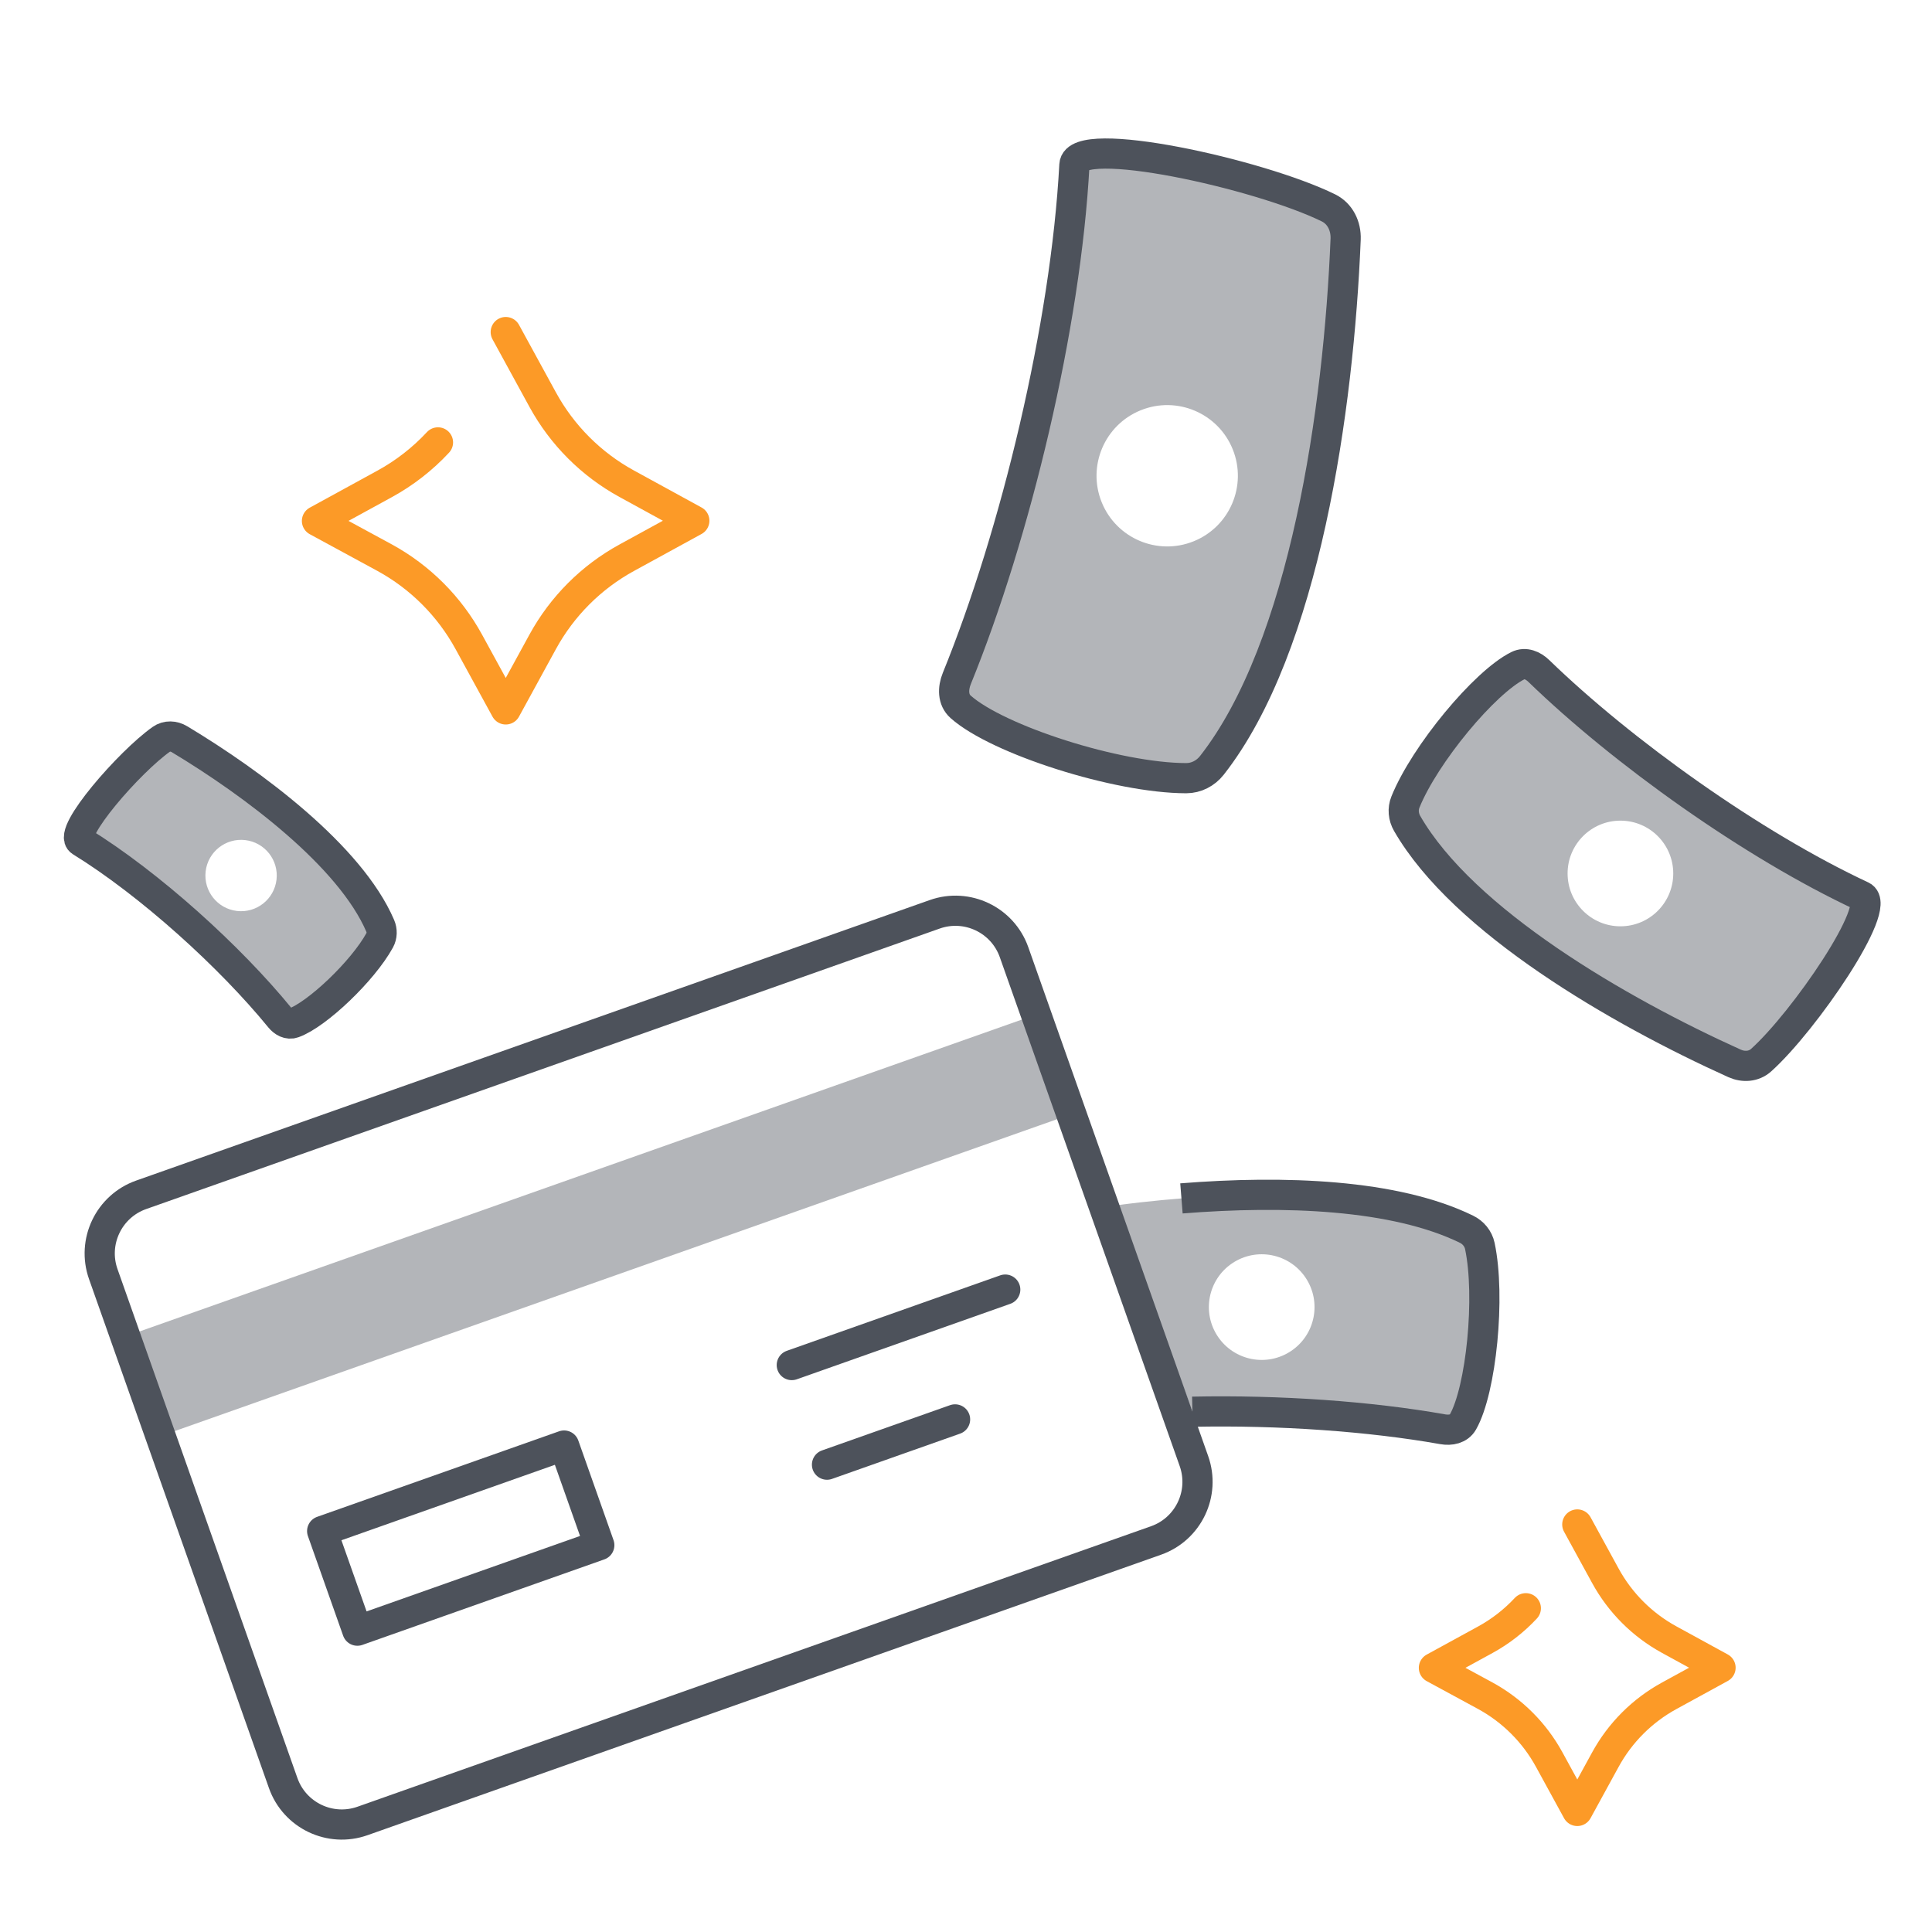 <?xml version="1.0" encoding="utf-8"?>
<svg xmlns="http://www.w3.org/2000/svg" fill="none" height="128" viewBox="0 0 128 128" width="128">
<path clip-rule="evenodd" d="M95.584 94.692C90.779 93.838 84.766 93.411 79 93.53L74 79.846C81.837 78.832 91.401 78.626 97.157 81.438C97.606 81.657 97.939 82.06 98.043 82.549C98.754 85.896 98.137 92.075 96.922 94.214C96.66 94.675 96.107 94.785 95.584 94.692ZM81.632 83.699C80.03 84.781 79.609 86.956 80.691 88.558C81.772 90.16 83.948 90.581 85.55 89.499C87.152 88.418 87.573 86.242 86.491 84.64C85.409 83.038 83.234 82.617 81.632 83.699Z" fill="#B3B5B9" fill-rule="evenodd"/>
<path d="M79 93.53C84.766 93.411 90.779 93.838 95.584 94.692C96.107 94.785 96.66 94.675 96.922 94.214C98.137 92.075 98.754 85.896 98.043 82.549C97.939 82.06 97.606 81.657 97.157 81.438C92.415 79.122 85.09 78.853 78.274 79.397" stroke="#4D525B" stroke-width="2"/>
<path clip-rule="evenodd" d="M101.947 44.45C107.485 49.821 116.12 55.992 123.358 59.37C124.768 60.028 119.536 67.677 116.674 70.242C116.192 70.674 115.507 70.718 114.916 70.451C107.251 66.989 96.95 61.022 93.226 54.554C92.976 54.12 92.926 53.6 93.113 53.137C94.397 49.965 98.367 45.19 100.571 44.098C101.047 43.862 101.567 44.081 101.947 44.45ZM107.357 61.37C109.29 61.37 110.857 59.803 110.857 57.87C110.857 55.937 109.29 54.37 107.357 54.37C105.424 54.37 103.857 55.937 103.857 57.87C103.857 59.803 105.424 61.37 107.357 61.37Z" fill="#B3B5B9" fill-rule="evenodd"/>
<path d="M123.358 59.37C116.12 55.992 107.485 49.821 101.947 44.45C101.567 44.081 101.047 43.862 100.571 44.098C98.367 45.19 94.397 49.965 93.113 53.137C92.926 53.6 92.976 54.12 93.226 54.554C96.95 61.022 107.251 66.989 114.916 70.451C115.507 70.718 116.192 70.674 116.674 70.242C119.536 67.677 124.768 60.028 123.358 59.37Z" stroke="#4D525B" stroke-width="2"/>
<path clip-rule="evenodd" d="M18.548 67.432C15.254 63.395 9.946 58.578 5.356 55.745C4.462 55.193 8.572 50.472 10.692 48.976C11.05 48.724 11.513 48.748 11.888 48.973C16.758 51.897 23.2 56.707 25.191 61.338C25.324 61.649 25.317 62.001 25.155 62.298C24.045 64.325 21.008 67.216 19.443 67.776C19.106 67.897 18.775 67.709 18.548 67.432ZM16.247 55.658C14.95 55.507 13.776 56.435 13.624 57.731C13.473 59.028 14.401 60.202 15.698 60.354C16.994 60.505 18.168 59.577 18.32 58.28C18.471 56.984 17.543 55.81 16.247 55.658Z" fill="#B3B5B9" fill-rule="evenodd"/>
<path d="M5.356 55.745C9.946 58.578 15.254 63.395 18.548 67.432C18.775 67.709 19.106 67.897 19.443 67.776C21.008 67.216 24.045 64.325 25.155 62.298C25.317 62.001 25.324 61.649 25.191 61.338C23.2 56.707 16.758 51.897 11.888 48.973C11.513 48.748 11.05 48.724 10.692 48.976C8.572 50.472 4.462 55.193 5.356 55.745Z" stroke="#4D525B" stroke-width="2"/>
<path d="M68.172 67.383L8.774 88.379L11.107 94.979L70.505 73.983L68.172 67.383Z" fill="#B3B5B9"/>
<path d="M61.926 60.576L9.354 79.159C7.209 79.917 6.084 82.271 6.843 84.416L18.761 118.132C19.519 120.277 21.873 121.402 24.018 120.643L76.591 102.06C78.736 101.302 79.86 98.948 79.102 96.802L67.184 63.087C66.426 60.942 64.072 59.817 61.926 60.576Z" stroke="#4D525B" stroke-linecap="round" stroke-linejoin="round" stroke-width="2"/>
<path d="M37.372 95.771L21.344 101.437L23.677 108.036L39.705 102.371L37.372 95.771Z" stroke="#4D525B" stroke-linecap="round" stroke-linejoin="round" stroke-width="2"/>
<path d="M52.458 90.439L66.6 85.439" stroke="#4D525B" stroke-linecap="round" stroke-linejoin="round" stroke-width="2"/>
<path d="M54.791 97.038L63.276 94.039" stroke="#4D525B" stroke-linecap="round" stroke-linejoin="round" stroke-width="2"/>
<path clip-rule="evenodd" d="M63.393 44.947C67.283 35.39 70.615 21.591 71.182 10.923C71.292 8.845 83.398 11.506 88.012 13.771C88.789 14.153 89.187 14.981 89.152 15.847C88.694 27.088 86.45 42.851 80.291 50.707C79.878 51.233 79.258 51.556 78.589 51.556C74.013 51.551 66.103 49.017 63.645 46.83C63.115 46.358 63.126 45.604 63.393 44.947ZM81.672 29.769C80.704 27.371 77.976 26.212 75.579 27.18C73.181 28.147 72.022 30.875 72.989 33.273C73.957 35.67 76.685 36.83 79.082 35.862C81.48 34.894 82.639 32.166 81.672 29.769Z" fill="#B3B5B9" fill-rule="evenodd"/>
<path d="M71.182 10.923C70.615 21.591 67.283 35.39 63.393 44.947C63.126 45.604 63.115 46.358 63.645 46.83C66.103 49.017 74.013 51.551 78.589 51.556C79.258 51.556 79.878 51.233 80.291 50.707C86.45 42.851 88.694 27.088 89.152 15.847C89.187 14.981 88.789 14.153 88.012 13.771C83.398 11.506 71.292 8.845 71.182 10.923Z" stroke="#4D525B" stroke-width="2"/>
<path d="M104.5 101L106.36 104.4C107.336 106.186 108.804 107.654 110.59 108.63L113.99 110.49L110.59 112.35C108.804 113.326 107.336 114.794 106.36 116.58L104.5 119.98L102.64 116.58C101.664 114.794 100.196 113.326 98.41 112.35L95 110.5L98.4 108.64C99.403 108.092 100.311 107.387 101.09 106.55" stroke="#FC9A27" stroke-linecap="round" stroke-linejoin="round" stroke-width="2"/>
<path d="M33.507 22L35.955 26.478C37.241 28.83 39.173 30.764 41.524 32.05L46 34.5L41.524 36.95C39.173 38.236 37.241 40.17 35.955 42.522L33.507 47L31.058 42.522C29.772 40.17 27.84 38.236 25.489 36.95L21 34.513L25.476 32.063C26.797 31.342 27.992 30.412 29.017 29.31" stroke="#FC9A27" stroke-linecap="round" stroke-linejoin="round" stroke-width="2"/>
</svg>